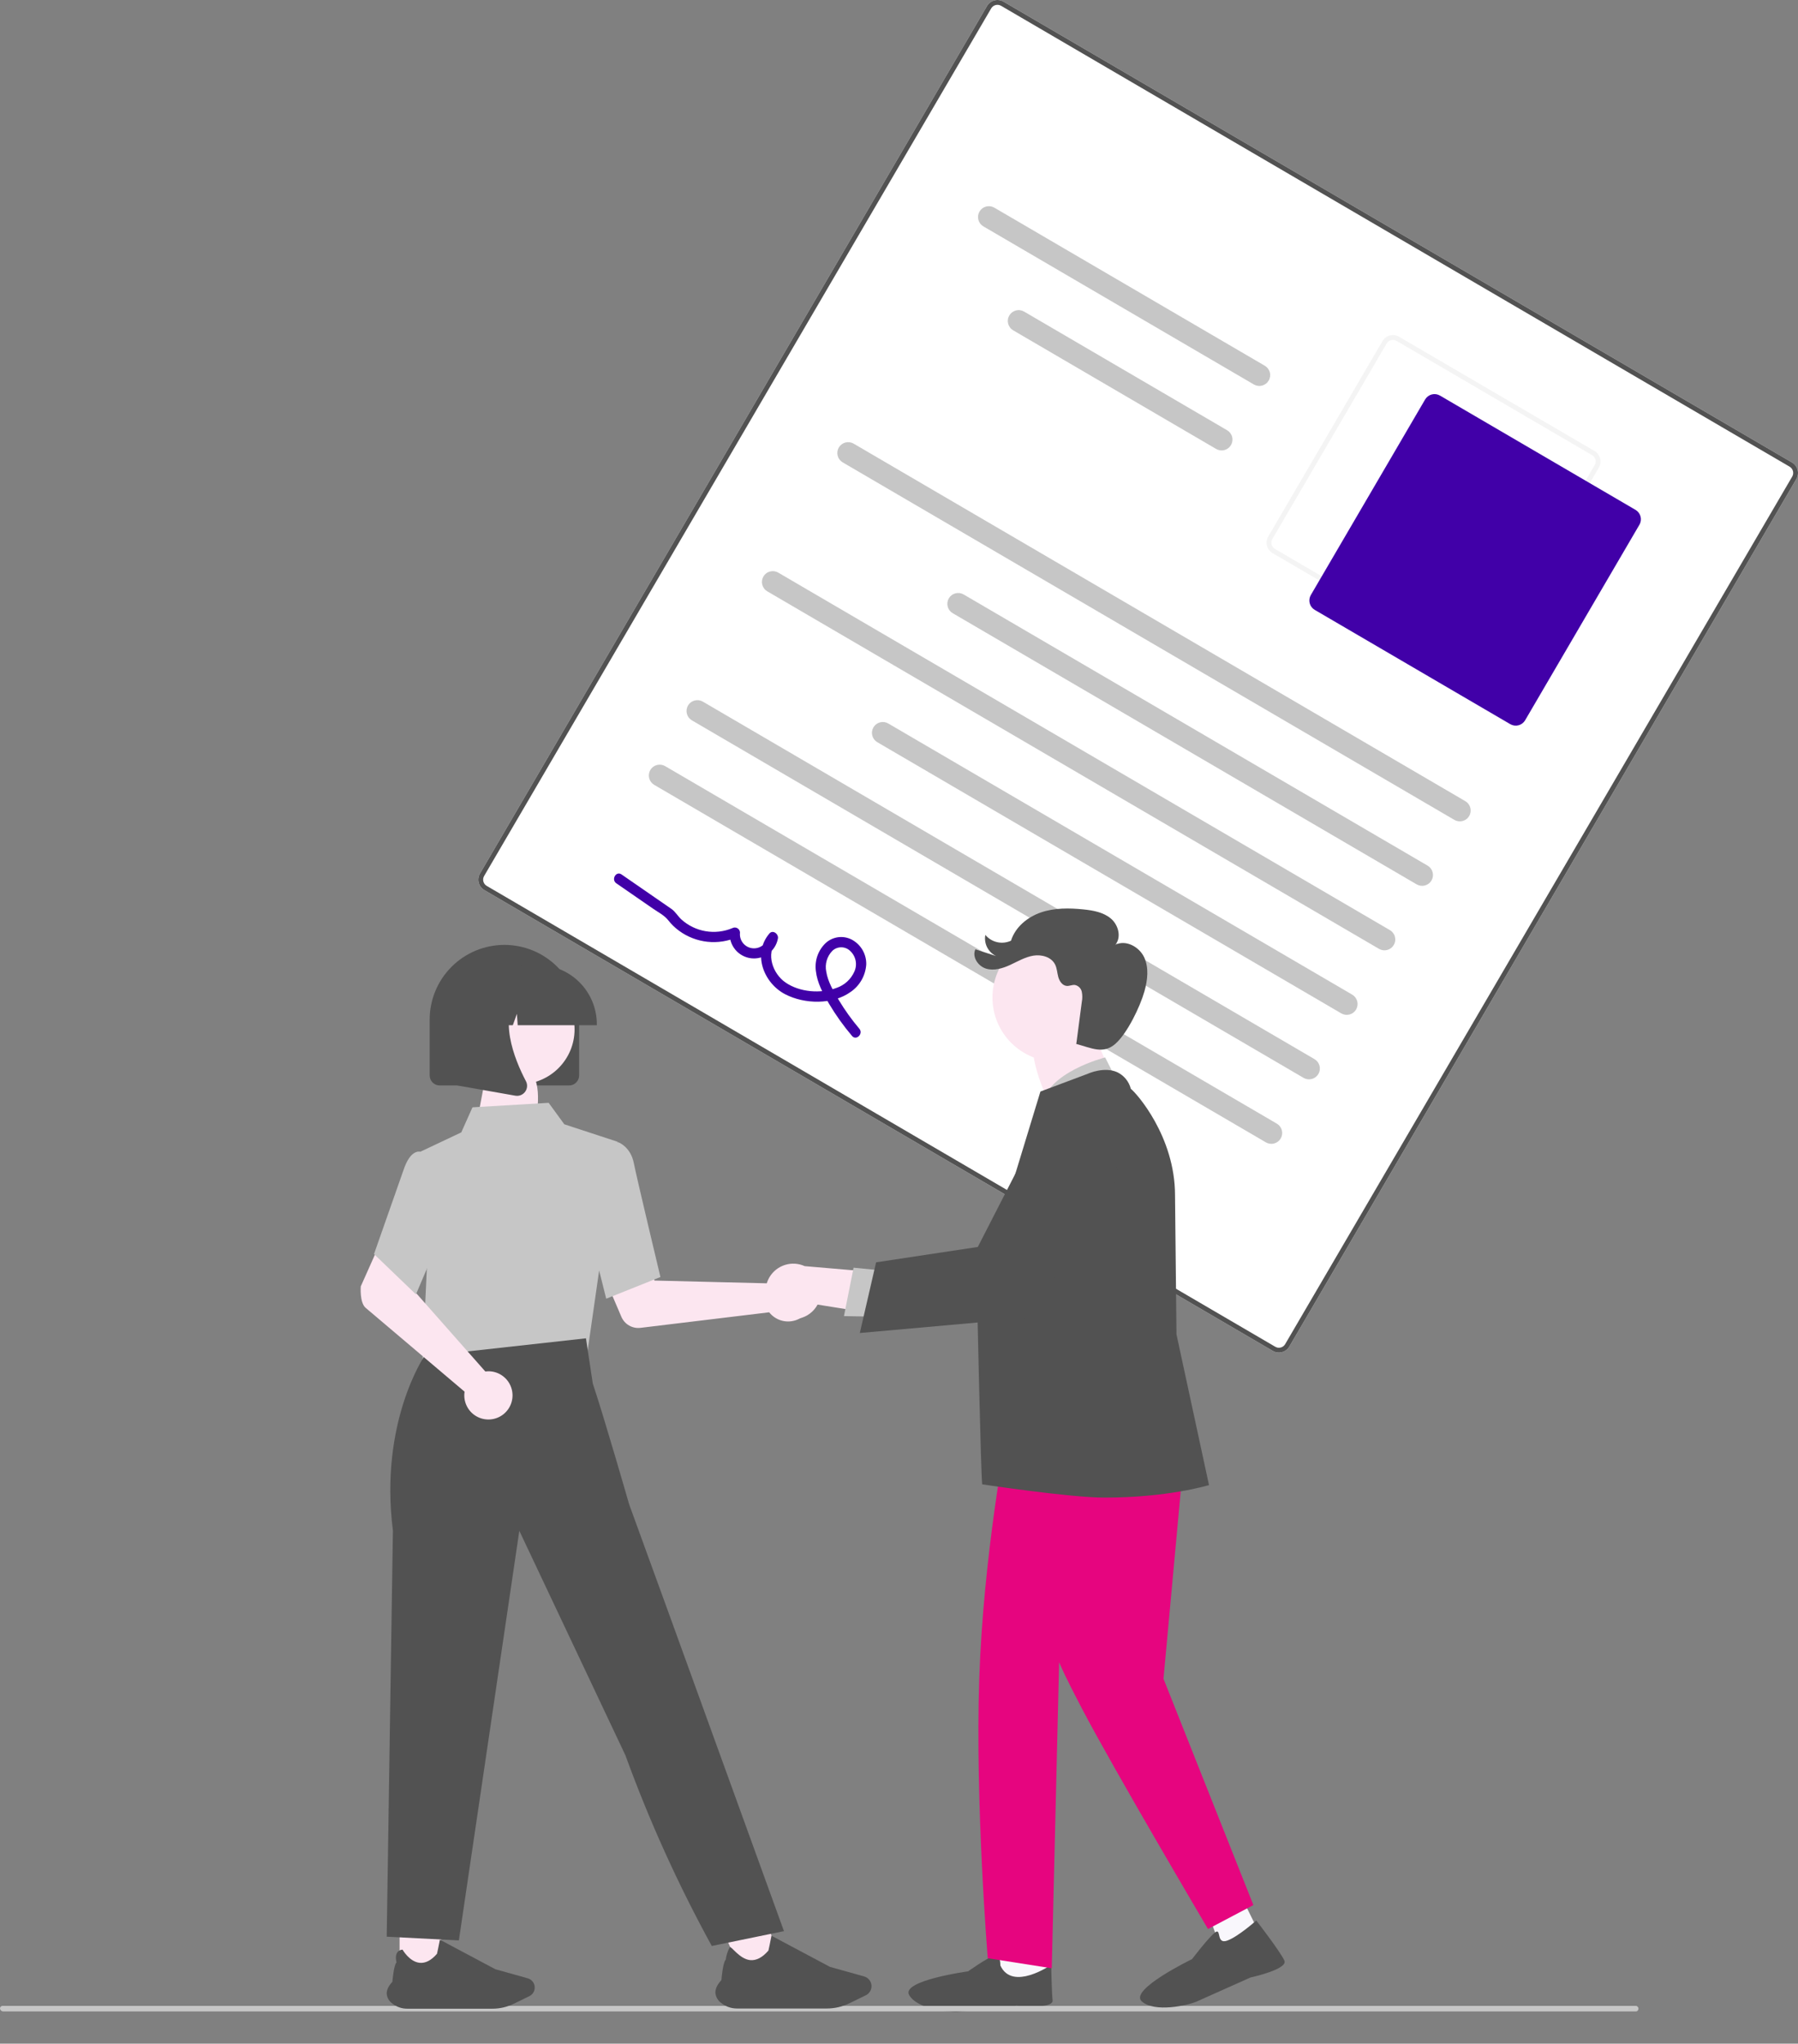 <?xml version="1.0" encoding="utf-8"?>
<svg xmlns="http://www.w3.org/2000/svg" fill="none" height="100%" overflow="visible" preserveAspectRatio="none" style="display: block;" viewBox="0 0 172.441 196" width="100%">
<rect x="0" y="0" width="172.441" height="196" fill="#808080" stroke="none"/>
<g id="Frame 89">
<g id="Group">
<path d="M100.509 189.293L96.051 189.869L94.939 176.198L99.427 177.938L100.509 189.293Z" fill="#F9F7FC" id="Vector"/>
<path d="M95.933 188.481C95.933 188.481 95.961 187.385 95.297 187.588C94.634 187.791 92.847 189.062 92.847 189.062C92.847 189.062 86.407 189.943 87.195 191.334C87.983 192.725 91.157 193.024 92.037 192.936C92.916 192.849 97.482 192.36 97.482 192.36C97.482 192.36 101.038 192.723 100.95 191.843C100.863 190.963 100.816 188.439 100.816 188.439C100.816 188.439 97.076 191.033 95.933 188.481Z" fill="#525252" id="Vector_2"/>
<path d="M55.545 103.138V97.789C55.545 95.888 54.789 94.065 53.445 92.72C52.101 91.376 50.278 90.621 48.376 90.621C46.475 90.621 44.652 91.376 43.308 92.72C41.963 94.065 41.208 95.888 41.208 97.789V103.138C41.209 103.394 41.31 103.638 41.49 103.819C41.671 103.999 41.916 104.101 42.171 104.101H54.581C54.836 104.101 55.081 103.999 55.261 103.819C55.442 103.638 55.544 103.394 55.544 103.138H55.545Z" fill="#525252" id="Vector_3"/>
<path d="M46.447 85.361L122.072 129.561C122.336 129.715 122.651 129.759 122.948 129.681C123.244 129.603 123.498 129.411 123.653 129.147L172.283 45.939C172.438 45.675 172.481 45.359 172.403 45.063C172.325 44.767 172.133 44.513 171.869 44.358L96.245 0.158C95.98 0.004 95.665 -0.039 95.368 0.038C95.072 0.116 94.819 0.308 94.664 0.573L46.032 83.781C45.878 84.045 45.835 84.36 45.913 84.657C45.99 84.953 46.182 85.206 46.447 85.361V85.361Z" fill="white" id="Vector_4"/>
<path d="M104.434 98.044C104.434 98.044 100.766 96.382 99.43 98.521C98.093 100.66 100.546 105.599 100.546 105.599L107.107 104.274L104.434 98.044Z" fill="#FCE6F0" id="Vector_5"/>
<path d="M46.447 85.361L122.072 129.561C122.336 129.715 122.651 129.759 122.948 129.681C123.244 129.603 123.498 129.411 123.653 129.147L172.283 45.939C172.438 45.675 172.481 45.359 172.403 45.063C172.325 44.767 172.133 44.513 171.869 44.358L96.245 0.158C95.98 0.004 95.665 -0.039 95.368 0.038C95.072 0.116 94.819 0.308 94.664 0.573L46.032 83.781C45.878 84.045 45.835 84.36 45.913 84.657C45.99 84.953 46.182 85.206 46.447 85.361V85.361ZM171.637 44.757C171.796 44.85 171.911 45.002 171.958 45.18C172.004 45.358 171.979 45.547 171.886 45.706L123.255 128.914C123.162 129.072 123.01 129.188 122.832 129.234C122.654 129.281 122.465 129.255 122.307 129.162L46.68 84.962C46.521 84.869 46.406 84.717 46.359 84.539C46.313 84.361 46.339 84.172 46.431 84.013L95.062 0.806C95.155 0.647 95.307 0.532 95.485 0.485C95.663 0.439 95.852 0.465 96.011 0.557L171.637 44.757Z" fill="#525252" id="Vector_6"/>
<path d="M122.045 53.045L140.801 64.008C141.066 64.162 141.381 64.205 141.678 64.127C141.974 64.05 142.227 63.858 142.382 63.593L153.345 44.837C153.499 44.572 153.542 44.257 153.465 43.96C153.387 43.664 153.195 43.411 152.93 43.256L134.174 32.293C133.909 32.139 133.594 32.096 133.298 32.173C133.001 32.251 132.748 32.443 132.593 32.708L121.63 51.464C121.476 51.729 121.433 52.044 121.511 52.34C121.588 52.637 121.78 52.89 122.045 53.045ZM152.696 43.654C152.855 43.746 152.97 43.899 153.017 44.076C153.064 44.254 153.038 44.443 152.945 44.602L141.982 63.359C141.89 63.517 141.737 63.633 141.56 63.679C141.382 63.726 141.193 63.7 141.034 63.607L122.278 52.645C122.119 52.552 122.004 52.4 121.957 52.222C121.91 52.044 121.936 51.855 122.029 51.696L132.991 32.94C133.084 32.781 133.236 32.666 133.414 32.619C133.592 32.573 133.781 32.598 133.94 32.691L152.696 43.654Z" fill="#F4F4F4" id="Vector_7"/>
<path d="M126.091 58.49L144.848 69.453C145.086 69.591 145.369 69.63 145.636 69.56C145.903 69.49 146.131 69.317 146.27 69.079L157.233 50.323C157.372 50.085 157.41 49.801 157.34 49.535C157.27 49.268 157.098 49.04 156.86 48.9L138.103 37.938C137.865 37.799 137.581 37.76 137.315 37.83C137.048 37.9 136.82 38.073 136.68 38.311L125.718 57.067C125.579 57.306 125.54 57.589 125.61 57.856C125.68 58.123 125.853 58.351 126.091 58.49Z" fill="#4100A8" id="Vector_8"/>
<path d="M80.819 44.344L139.483 78.631C139.601 78.7 139.732 78.745 139.867 78.763C140.002 78.782 140.14 78.773 140.272 78.739C140.404 78.704 140.528 78.644 140.637 78.561C140.746 78.479 140.837 78.375 140.906 78.257C140.975 78.14 141.02 78.009 141.039 77.874C141.057 77.739 141.049 77.601 141.014 77.469C140.979 77.337 140.919 77.213 140.837 77.104C140.754 76.995 140.651 76.904 140.533 76.835L81.868 42.547C81.63 42.408 81.347 42.37 81.08 42.44C80.813 42.509 80.585 42.682 80.446 42.921C80.307 43.159 80.268 43.443 80.338 43.709C80.408 43.976 80.581 44.204 80.819 44.343V44.344Z" fill="#C6C6C6" id="Vector_9"/>
<path d="M91.371 58.809L135.868 84.816C136.106 84.955 136.39 84.994 136.657 84.924C136.924 84.854 137.152 84.681 137.291 84.442C137.43 84.204 137.469 83.921 137.399 83.654C137.329 83.387 137.156 83.159 136.918 83.02L92.421 57.013C92.303 56.944 92.172 56.899 92.037 56.88C91.902 56.862 91.764 56.87 91.632 56.905C91.5 56.939 91.376 57 91.267 57.082C91.158 57.165 91.067 57.268 90.998 57.386C90.929 57.504 90.884 57.634 90.865 57.769C90.847 57.905 90.855 58.042 90.89 58.174C90.924 58.306 90.985 58.431 91.067 58.539C91.15 58.648 91.253 58.74 91.371 58.809V58.809Z" fill="#C6C6C6" id="Vector_10"/>
<path d="M94.313 21.712L120.254 36.873C120.372 36.941 120.502 36.986 120.637 37.005C120.772 37.024 120.91 37.015 121.042 36.981C121.174 36.946 121.298 36.886 121.407 36.803C121.516 36.721 121.607 36.617 121.676 36.499C121.745 36.382 121.79 36.251 121.809 36.116C121.827 35.981 121.819 35.843 121.784 35.711C121.75 35.579 121.689 35.455 121.607 35.346C121.524 35.237 121.421 35.146 121.303 35.077L95.363 19.916C95.125 19.776 94.841 19.738 94.575 19.808C94.308 19.878 94.08 20.051 93.941 20.289C93.801 20.527 93.763 20.811 93.832 21.077C93.902 21.344 94.075 21.572 94.313 21.712Z" fill="#C6C6C6" id="Vector_11"/>
<path d="M97.171 31.68L116.638 43.058C116.756 43.127 116.886 43.172 117.021 43.19C117.157 43.209 117.294 43.2 117.426 43.166C117.693 43.096 117.921 42.923 118.06 42.685C118.2 42.446 118.239 42.163 118.169 41.896C118.099 41.629 117.925 41.401 117.687 41.262L98.221 29.884C98.103 29.816 97.973 29.771 97.838 29.752C97.702 29.733 97.564 29.742 97.432 29.776C97.3 29.811 97.176 29.871 97.067 29.954C96.959 30.037 96.867 30.14 96.798 30.258C96.73 30.375 96.684 30.506 96.666 30.641C96.647 30.776 96.656 30.914 96.69 31.046C96.725 31.178 96.785 31.302 96.868 31.411C96.95 31.52 97.054 31.611 97.171 31.68Z" fill="#C6C6C6" id="Vector_12"/>
<path d="M73.588 56.713L132.253 91C132.371 91.069 132.501 91.114 132.636 91.133C132.771 91.151 132.909 91.143 133.041 91.109C133.173 91.074 133.297 91.013 133.406 90.931C133.515 90.848 133.606 90.745 133.675 90.627C133.744 90.509 133.789 90.379 133.808 90.244C133.826 90.108 133.818 89.971 133.783 89.839C133.749 89.707 133.688 89.583 133.606 89.474C133.523 89.365 133.42 89.273 133.302 89.205L74.638 54.917C74.52 54.848 74.39 54.803 74.254 54.785C74.119 54.766 73.981 54.775 73.849 54.809C73.717 54.844 73.593 54.904 73.484 54.987C73.376 55.069 73.284 55.172 73.215 55.29C73.146 55.408 73.101 55.539 73.083 55.674C73.064 55.809 73.073 55.947 73.107 56.079C73.142 56.211 73.202 56.335 73.285 56.444C73.367 56.553 73.471 56.644 73.588 56.713H73.588Z" fill="#C6C6C6" id="Vector_13"/>
<path d="M84.14 71.182L128.637 97.188C128.755 97.257 128.885 97.302 129.021 97.32C129.156 97.339 129.294 97.33 129.426 97.296C129.558 97.261 129.682 97.201 129.791 97.118C129.899 97.036 129.991 96.933 130.06 96.815C130.129 96.697 130.174 96.566 130.192 96.431C130.211 96.296 130.202 96.158 130.168 96.026C130.133 95.894 130.073 95.77 129.99 95.661C129.908 95.552 129.805 95.461 129.687 95.392L85.189 69.386C84.951 69.247 84.668 69.208 84.401 69.278C84.134 69.348 83.906 69.521 83.767 69.759C83.628 69.997 83.589 70.281 83.659 70.547C83.729 70.814 83.902 71.042 84.14 71.182Z" fill="#C6C6C6" id="Vector_14"/>
<path d="M66.357 69.086L125.022 103.374C125.26 103.513 125.543 103.552 125.81 103.482C126.077 103.412 126.305 103.239 126.444 103C126.583 102.762 126.622 102.479 126.552 102.212C126.482 101.945 126.309 101.717 126.071 101.578L67.407 67.29C67.169 67.151 66.885 67.112 66.618 67.182C66.352 67.252 66.123 67.425 65.984 67.663C65.845 67.902 65.806 68.185 65.876 68.452C65.946 68.719 66.119 68.947 66.357 69.086H66.357Z" fill="#C6C6C6" id="Vector_15"/>
<path d="M62.742 75.272L121.407 109.559C121.645 109.698 121.929 109.737 122.195 109.667C122.462 109.597 122.69 109.424 122.83 109.186C122.969 108.948 123.008 108.664 122.938 108.397C122.868 108.13 122.695 107.902 122.456 107.763L63.792 73.476C63.554 73.337 63.27 73.298 63.003 73.368C62.736 73.438 62.508 73.611 62.369 73.849C62.23 74.087 62.191 74.371 62.261 74.638C62.331 74.904 62.504 75.132 62.742 75.272Z" fill="#C6C6C6" id="Vector_16"/>
<path d="M81.713 99.35C80.898 98.39 80.164 97.364 79.52 96.282C78.942 95.306 78.374 94.263 78.247 93.119C78.182 92.631 78.233 92.135 78.395 91.671C78.558 91.207 78.828 90.788 79.183 90.448C79.526 90.132 79.96 89.933 80.424 89.88C80.888 89.827 81.357 89.923 81.762 90.154C82.172 90.39 82.511 90.732 82.743 91.144C82.975 91.557 83.091 92.024 83.079 92.497C83.045 93.018 82.895 93.524 82.639 93.979C82.382 94.433 82.027 94.824 81.598 95.121C79.864 96.378 77.156 96.312 75.308 95.356C73.226 94.278 72.151 91.461 73.786 89.534C74.126 89.132 74.693 89.581 74.607 90.013C74.499 90.598 74.172 91.119 73.692 91.47C73.213 91.821 72.618 91.976 72.028 91.903C71.438 91.83 70.898 91.535 70.519 91.078C70.139 90.62 69.949 90.035 69.986 89.442L70.721 89.872C69.82 90.271 68.829 90.426 67.849 90.321C66.869 90.216 65.933 89.855 65.137 89.273C64.743 88.987 64.392 88.647 64.092 88.263C63.732 87.794 63.128 87.49 62.639 87.152L59.111 84.715C58.592 84.356 59.086 83.502 59.608 83.863L62.803 86.071C63.335 86.438 63.871 86.802 64.4 87.174C64.778 87.441 65.011 87.871 65.356 88.187C66.007 88.773 66.812 89.162 67.677 89.308C68.541 89.454 69.429 89.352 70.237 89.013C70.312 88.972 70.397 88.952 70.482 88.953C70.567 88.955 70.651 88.978 70.725 89.022C70.799 89.065 70.86 89.126 70.903 89.2C70.947 89.273 70.97 89.357 70.972 89.442C70.951 89.618 70.965 89.797 71.013 89.968C71.061 90.138 71.142 90.298 71.252 90.437C71.362 90.576 71.498 90.692 71.652 90.779C71.807 90.866 71.977 90.921 72.153 90.942C72.329 90.963 72.508 90.949 72.678 90.901C72.849 90.853 73.009 90.772 73.148 90.662C73.287 90.552 73.403 90.416 73.49 90.262C73.577 90.107 73.632 89.937 73.653 89.761L74.474 90.241C73.419 91.485 74.121 93.393 75.337 94.228C76.696 95.162 78.705 95.323 80.237 94.742C80.613 94.613 80.958 94.407 81.251 94.139C81.543 93.87 81.778 93.544 81.939 93.18C82.088 92.852 82.131 92.485 82.06 92.132C81.99 91.778 81.81 91.455 81.547 91.209C81.319 90.983 81.012 90.855 80.691 90.852C80.371 90.849 80.061 90.97 79.828 91.19C79.575 91.45 79.389 91.767 79.287 92.115C79.185 92.463 79.17 92.831 79.243 93.186C79.402 94.174 79.948 95.085 80.456 95.93C81.036 96.891 81.692 97.805 82.418 98.662C82.825 99.144 82.124 99.838 81.712 99.351L81.713 99.35Z" fill="#4100A8" id="Vector_17"/>
<path d="M73.937 122.8C73.852 122.887 73.774 122.981 73.704 123.081L62.779 122.813L61.505 120.485L57.739 121.949L59.595 126.291C59.745 126.641 60.005 126.934 60.335 127.125C60.665 127.315 61.048 127.394 61.427 127.348L73.769 125.857C74.061 126.226 74.457 126.497 74.906 126.635C75.355 126.772 75.835 126.77 76.283 126.628C76.731 126.486 77.125 126.211 77.412 125.84C77.7 125.469 77.868 125.019 77.894 124.55C77.92 124.081 77.802 123.615 77.556 123.215C77.311 122.814 76.95 122.498 76.52 122.308C76.09 122.118 75.613 122.063 75.152 122.151C74.69 122.239 74.267 122.465 73.937 122.8L73.937 122.8Z" fill="#FCE6F0" id="Vector_18"/>
<path d="M38.325 189.142H41.917L43.626 175.287H38.325L38.325 189.142Z" fill="#FCE6F0" id="Vector_19"/>
<path d="M71.136 189.328L74.625 187.837L70.536 173.669L65.386 175.869L71.136 189.328Z" fill="#FCE6F0" id="Vector_20"/>
<path d="M51 102.947C49.853 101.593 46.703 102.54 46.703 102.54L45.677 107.957H51.294C51.294 107.957 52.147 104.301 51 102.947Z" fill="#FCE6F0" id="Vector_21"/>
<path d="M55.785 125.802L56.044 130.011L48.451 130.823L40.507 131.673L42.845 125.282L55.785 125.802Z" fill="#FFB7B7" id="Vector_22"/>
<path d="M56.284 130.063L59.233 109.501L54.121 107.826L52.62 105.766L45.313 106.199L44.24 108.602L40.344 110.443L40.943 121.563L40.506 130.865L56.284 130.063Z" fill="#C6C6C6" id="Vector_23"/>
<path d="M58.14 124.554L63.34 122.473L63.318 122.381C63.296 122.287 61.083 113.039 60.789 111.552C60.483 110.004 59.364 109.575 59.317 109.558L59.282 109.545L57.224 110.172L56.32 117.273L58.14 124.554Z" fill="#C6C6C6" id="Vector_24"/>
<path d="M68.266 186.629L75.188 185.208L64.125 154.679L60.338 144.267C60.338 144.267 57.938 135.918 56.852 132.688L56.197 128.352L40.697 130.067C40.697 130.067 36.367 136.425 37.683 146.789L37.088 185.74L44.01 186.095L49.807 146.812L59.983 168.347C62.273 174.643 65.043 180.755 68.266 186.629Z" fill="#525252" id="Vector_25"/>
<path d="M46.913 131.515C46.791 131.512 46.669 131.519 46.548 131.535L39.316 123.343L40.158 120.825L36.524 119.059L34.601 123.37C34.601 123.37 34.474 124.926 35.072 125.433L44.557 133.469C44.484 133.933 44.555 134.408 44.76 134.831C44.964 135.254 45.292 135.605 45.7 135.836C46.109 136.068 46.578 136.17 47.046 136.129C47.514 136.087 47.958 135.905 48.32 135.605C48.681 135.304 48.943 134.902 49.069 134.449C49.196 133.997 49.182 133.517 49.029 133.073C48.877 132.629 48.592 132.241 48.214 131.963C47.836 131.684 47.382 131.527 46.913 131.513V131.515Z" fill="#FCE6F0" id="Vector_26"/>
<path d="M39.894 124.138L42.911 117.043L41.735 112.1L40.467 110.499C40.374 110.459 40.274 110.439 40.173 110.44C40.072 110.441 39.972 110.463 39.88 110.504C39.413 110.692 39.015 111.269 38.697 112.219L35.87 120.272L39.894 124.138Z" fill="#C6C6C6" id="Vector_27"/>
<path d="M49.849 103.977C46.946 103.977 44.593 101.624 44.593 98.722C44.593 95.819 46.946 93.466 49.849 93.466C52.752 93.466 55.105 95.819 55.105 98.722C55.105 101.624 52.752 103.977 49.849 103.977Z" fill="#FCE6F0" id="Vector_28"/>
<path d="M57.24 98.215C57.238 96.712 56.64 95.271 55.577 94.208C54.514 93.144 53.073 92.547 51.569 92.545H50.5C48.996 92.547 47.555 93.144 46.492 94.208C45.429 95.271 44.831 96.712 44.829 98.215V98.322H47.09L47.861 96.163L48.016 98.322H49.184L49.574 97.233L49.651 98.322H57.24V98.215Z" fill="#525252" id="Vector_29"/>
<path d="M50.366 104.701C50.472 104.557 50.535 104.386 50.549 104.208C50.562 104.03 50.525 103.852 50.441 103.694C49.308 101.538 47.72 97.552 49.827 95.094L49.979 94.918H43.861V104.102L49.418 105.082C49.475 105.092 49.532 105.097 49.59 105.097C49.742 105.097 49.891 105.061 50.026 104.992C50.161 104.923 50.278 104.823 50.367 104.7L50.366 104.701Z" fill="#525252" id="Vector_30"/>
<path d="M121.076 186.011L117.453 187.892L113.229 176.146H116.237L121.076 186.011Z" fill="#F9F7FC" id="Vector_31"/>
<path d="M107.492 104.377L105.992 101.415C105.992 101.415 100.407 102.814 99.9 106.051L107.492 104.377Z" fill="#C6C6C6" id="Vector_32"/>
<path d="M113.678 138.251L112.162 154.749L111.587 161.003L120.208 182.706L115.856 185.002C115.856 185.002 106.874 169.796 103.781 163.891C100.688 157.986 101.587 159.059 101.587 159.059L100.871 188.768L94.733 187.806C94.733 187.806 93.512 172.908 93.916 161.004C94.319 149.099 96.526 137.69 96.526 137.69L113.678 138.251Z" fill="#E6057F" id="Vector_33"/>
<path d="M105.937 143.63C111.927 143.63 115.73 142.485 115.815 142.467L115.953 142.437L112.833 127.973L112.693 114.631C112.693 108.977 108.971 104.809 108.454 104.425C108.367 104.081 108.207 103.761 107.983 103.487C107.76 103.212 107.479 102.989 107.161 102.835C105.92 102.271 104.403 102.947 104.339 102.976L99.787 104.683L99.765 104.746C99.71 104.908 93.714 124.593 93.714 124.593C93.714 124.593 94.077 141.793 94.204 142.356C94.204 142.356 102.61 143.63 105.937 143.63Z" fill="#525252" id="Vector_34"/>
<path d="M101.336 101.821C97.938 101.821 95.183 99.066 95.183 95.668C95.183 92.27 97.938 89.515 101.336 89.515C104.734 89.515 107.489 92.27 107.489 95.668C107.489 99.066 104.734 101.821 101.336 101.821Z" fill="#FCE6F0" id="Vector_35"/>
<path d="M74.447 125.94C74.75 126.18 75.101 126.35 75.477 126.439C75.853 126.528 76.243 126.533 76.621 126.455C76.999 126.376 77.355 126.216 77.665 125.985C77.974 125.754 78.229 125.458 78.412 125.118L87.677 126.601L85.67 122.157L77.179 121.43C76.587 121.161 75.917 121.118 75.296 121.31C74.675 121.502 74.146 121.915 73.809 122.471C73.472 123.027 73.351 123.688 73.469 124.327C73.586 124.966 73.934 125.54 74.447 125.94H74.447Z" fill="#FCE6F0" id="Vector_36"/>
<path d="M85.193 121.906L81.864 121.579L80.941 126.223L85.13 126.297L85.193 121.906Z" fill="#C6C6C6" id="Vector_37"/>
<path d="M82.463 127.842L98.768 126.39L107.001 113.297L107.026 113.181C107.259 112.112 107.095 110.994 106.565 110.036C106.034 109.079 105.174 108.347 104.143 107.978C103.113 107.608 101.983 107.626 100.965 108.028C99.948 108.43 99.111 109.189 98.611 110.163L93.778 119.59L84.024 121.064L82.463 127.842Z" fill="#525252" id="Vector_38"/>
<path d="M0.296 192.91H156.929C156.989 192.895 157.042 192.861 157.08 192.813C157.119 192.764 157.139 192.704 157.139 192.642C157.139 192.581 157.119 192.521 157.08 192.472C157.042 192.424 156.989 192.39 156.929 192.375H0.212C0.149 192.384 0.092 192.416 0.053 192.466C0.013 192.516 -0.005 192.579 0.001 192.643C0.012 192.714 0.048 192.78 0.101 192.828C0.155 192.877 0.224 192.906 0.296 192.91Z" fill="#C6C6C6" id="Vector_39"/>
<path d="M37.617 192.14C37.471 192.036 37.349 191.903 37.258 191.749C37.167 191.594 37.11 191.423 37.089 191.245C37.065 190.874 37.248 190.476 37.634 190.062C37.644 189.943 37.763 188.467 38.03 188.202C38.008 188.123 37.872 187.599 38.095 187.259C38.151 187.177 38.226 187.11 38.313 187.061C38.401 187.013 38.498 186.986 38.597 186.982H38.607L38.612 186.99C38.619 187.002 39.268 188.144 40.245 188.244C40.804 188.302 41.365 188.01 41.911 187.377C41.93 187.33 42.084 186.559 42.184 186.049L42.188 186.028L47.509 188.86L50.621 189.732C50.799 189.784 50.958 189.888 51.075 190.031C51.193 190.175 51.265 190.35 51.281 190.535C51.298 190.72 51.258 190.906 51.167 191.067C51.076 191.229 50.938 191.36 50.772 191.442L49.264 192.177C48.631 192.484 47.936 192.644 47.233 192.645H39.054C38.532 192.648 38.025 192.47 37.618 192.142L37.617 192.14Z" fill="#525252" id="Vector_40"/>
<path d="M69.17 192.095C69.016 191.986 68.887 191.845 68.791 191.682C68.695 191.52 68.634 191.338 68.613 191.151C68.588 190.759 68.781 190.34 69.188 189.903C69.198 189.777 69.324 188.22 69.604 187.942C69.653 187.523 69.786 187.118 69.994 186.751C70.105 186.582 70.91 187.879 71.94 187.985C72.531 188.045 73.122 187.738 73.697 187.07C73.718 187.021 73.88 186.208 73.986 185.669L73.99 185.648L79.603 188.635L82.884 189.554C83.072 189.609 83.239 189.719 83.363 189.87C83.487 190.021 83.563 190.206 83.58 190.401C83.597 190.596 83.555 190.792 83.459 190.962C83.363 191.133 83.218 191.271 83.043 191.357L81.452 192.131C80.785 192.455 80.052 192.624 79.31 192.626H70.683C70.132 192.628 69.597 192.441 69.169 192.095L69.17 192.095Z" fill="#525252" id="Vector_41"/>
<path d="M117.684 186.119C116.627 186.487 117.148 184.901 116.561 185.313C115.974 185.724 114.324 187.892 114.324 187.892C114.324 187.892 108.275 190.818 109.495 191.934C110.715 193.051 113.931 192.327 114.767 191.96C115.604 191.592 119.935 189.65 119.935 189.65C119.935 189.65 123.548 188.87 123.181 188.034C122.814 187.197 120.486 184.186 120.486 184.186C120.486 184.186 118.74 185.751 117.684 186.119Z" fill="#525252" id="Vector_42"/>
<path d="M103.218 100.118C104.693 100.517 105.809 101.122 106.96 100.118C108.112 99.114 109.343 96.552 109.758 95.081C110.062 94.003 110.207 92.808 109.727 91.797C109.247 90.785 107.956 90.103 106.96 90.614C107.575 89.898 107.268 88.714 106.55 88.102C105.832 87.489 104.847 87.314 103.909 87.218C102.546 87.078 101.14 87.063 99.844 87.504C98.547 87.945 97.369 88.91 96.964 90.218C96.55 90.41 96.083 90.46 95.638 90.36C95.192 90.259 94.792 90.014 94.501 89.662C94.426 90.066 94.486 90.484 94.672 90.851C94.859 91.217 95.161 91.512 95.532 91.69L93.546 91.046C93.204 91.769 93.803 92.663 94.568 92.896C95.333 93.128 96.16 92.874 96.886 92.54C97.611 92.205 98.316 91.782 99.104 91.652C99.893 91.522 100.819 91.775 101.184 92.487C101.376 92.859 101.386 93.295 101.497 93.699C101.608 94.103 101.889 94.522 102.305 94.555C102.569 94.576 102.827 94.435 103.089 94.464C103.25 94.496 103.399 94.574 103.516 94.689C103.634 94.804 103.715 94.951 103.75 95.111C103.816 95.433 103.817 95.766 103.753 96.088L103.248 99.944" fill="#525252" id="Vector_43"/>
</g>
</g>
</svg>